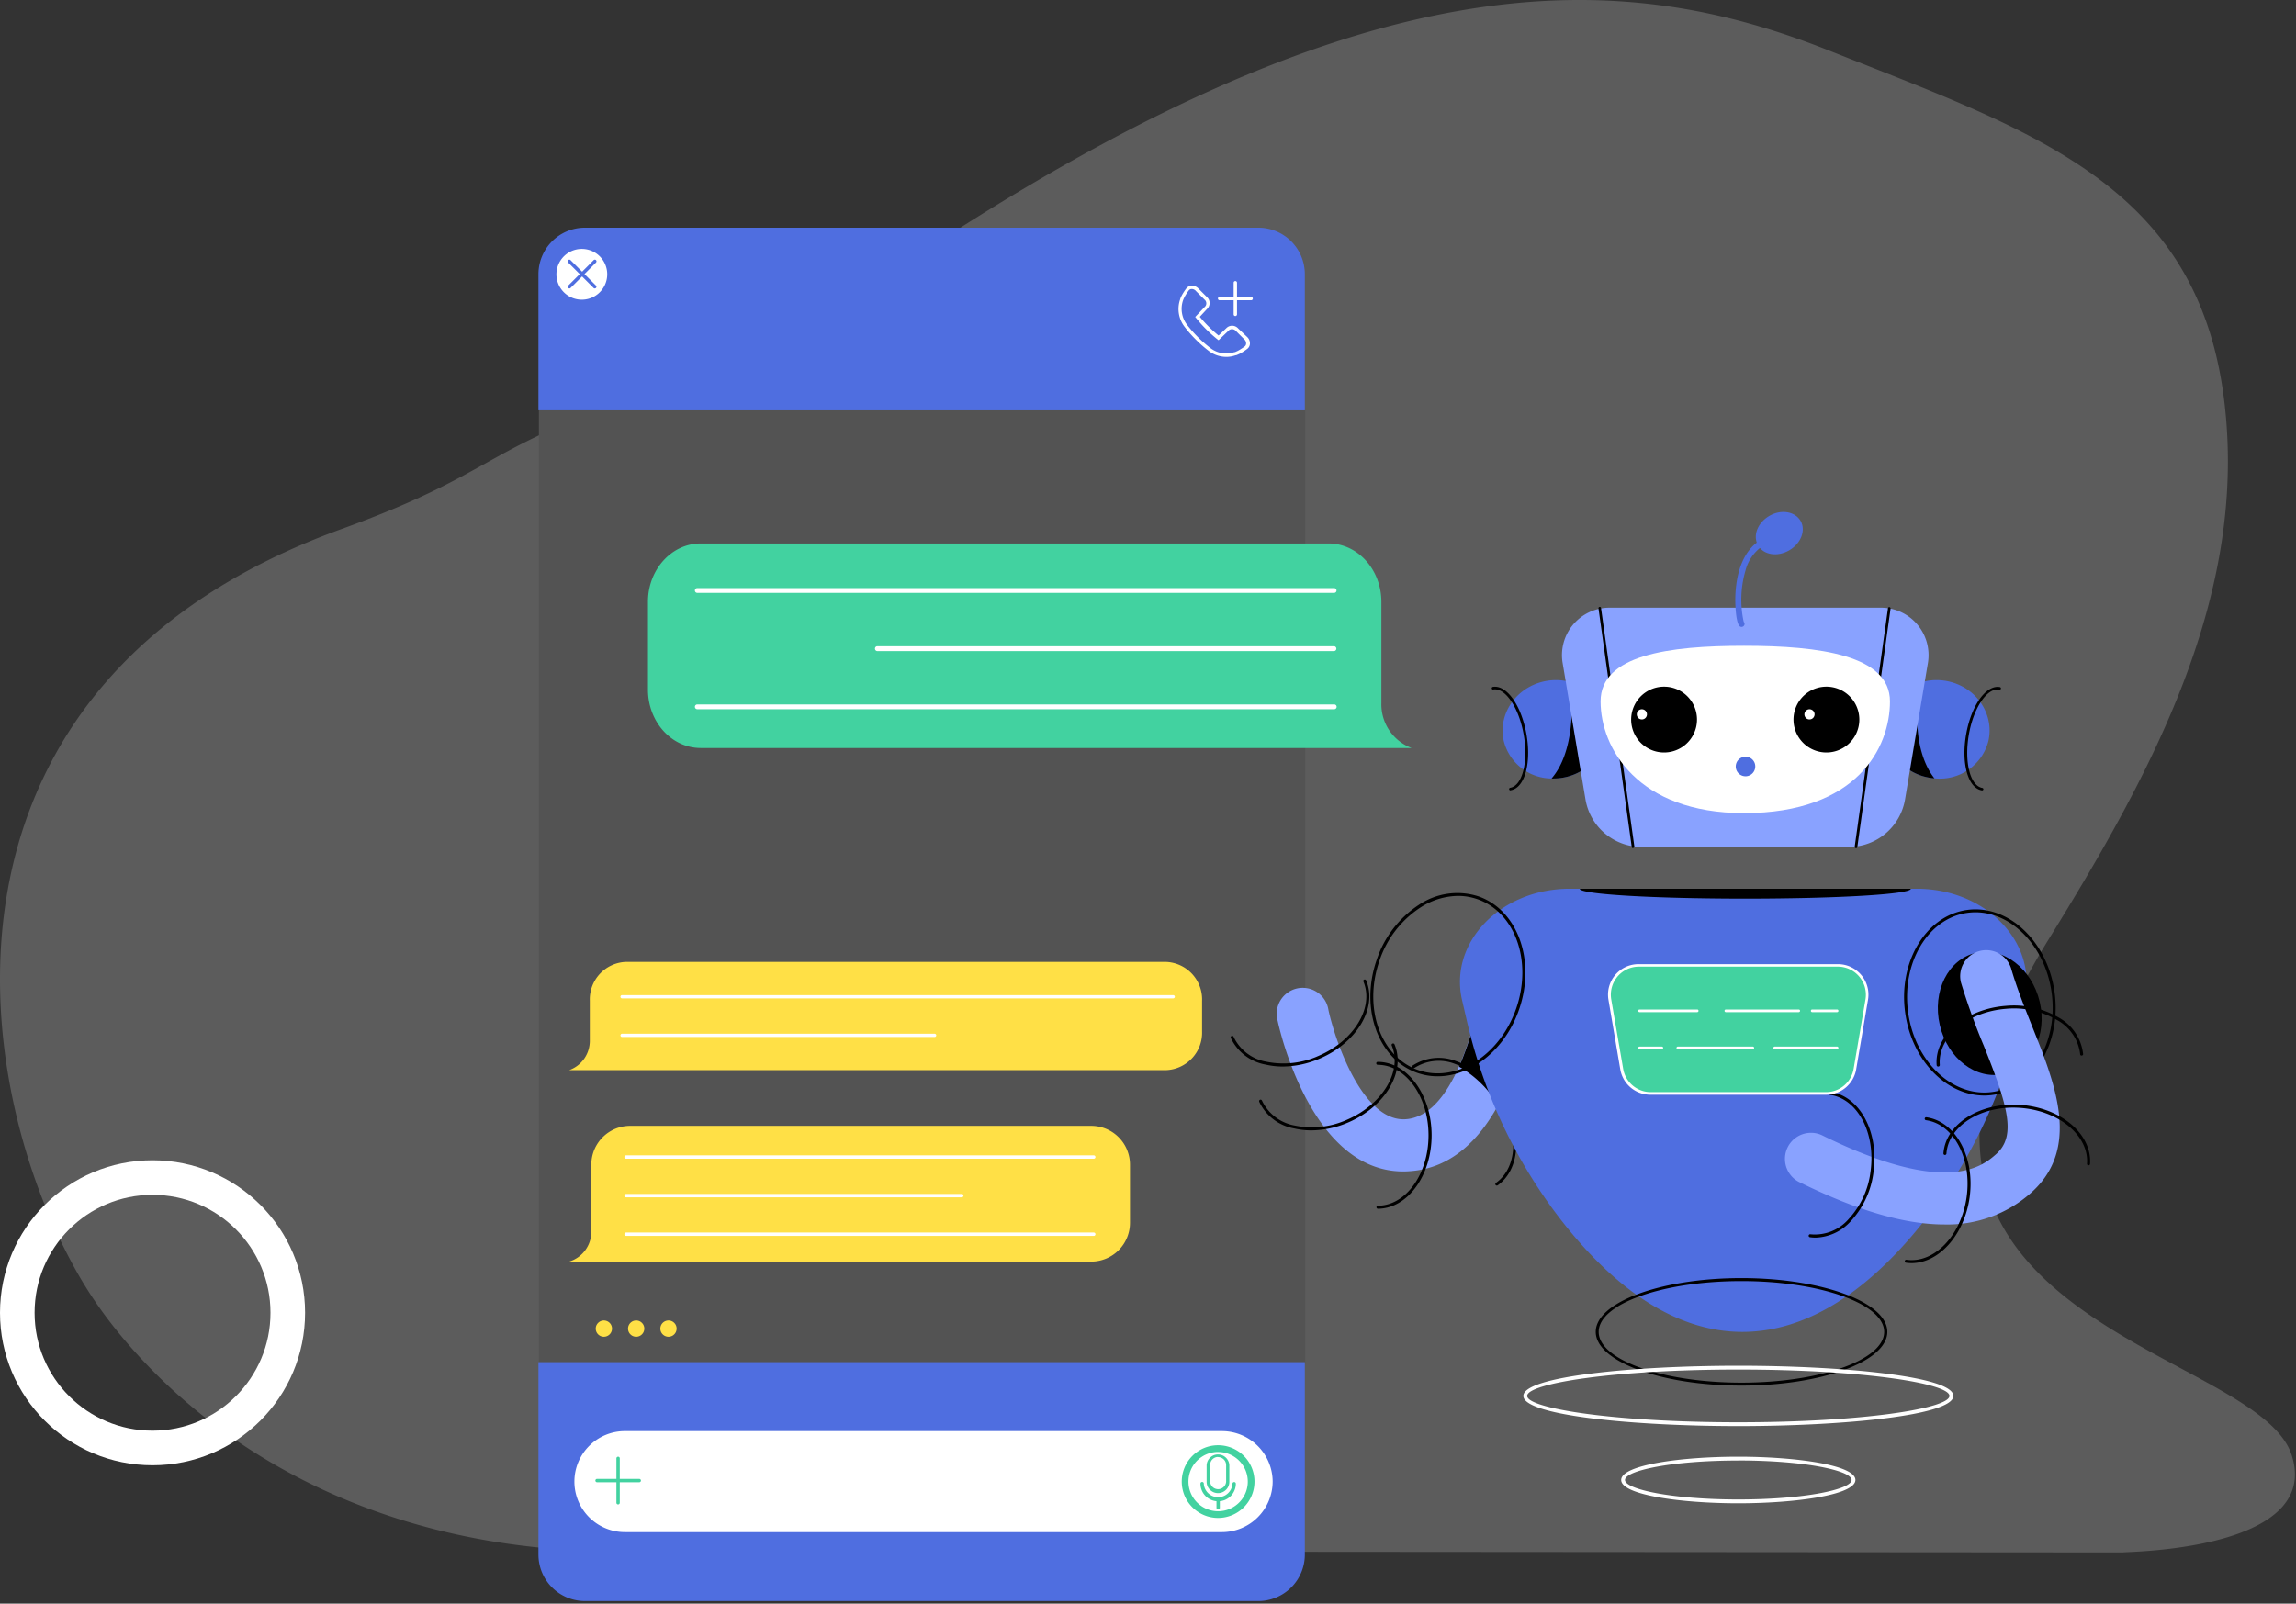 <svg xmlns="http://www.w3.org/2000/svg" width="730" height="510" fill="none"><rect width="100%" height="100%" fill="#333333" stroke="none"/><path fill="#fff" d="M728.624 462.76c9.885 30.961-54.638 30.687-53.523 30.961l-473.075-.355c-82.838 1.615-137.411-34.945-166.594-72.344a133.077 133.077 0 0 1-12.921-20.027c-33.836-63.215-46.17-184.826 85.977-232.713 48.953-17.766 44.262-25.163 93.538-41.993 57.108-19.466 33.875-7.594 83.974-41.217C435.783-15.596 516.554-9.78 581.787 16.172 645.551 41.515 698.164 58.23 707.031 126.29c8.172 62.989-23.193 119.937-55.753 172.572-75.085 121.584 66.041 128.739 77.346 163.899Z" opacity=".2"/><circle cx="48.5" cy="417.5" r="43" stroke="#fff" stroke-width="11"/><path fill="#535353" d="M415.008 130.474H171.34v303.022h243.668V130.474Z"/><path fill="#4F6EE0" d="M171.195 433.205h243.668v61.196a14.785 14.785 0 0 1-4.333 10.461 14.796 14.796 0 0 1-10.461 4.333h-214.08a14.804 14.804 0 0 1-10.461-4.333 14.804 14.804 0 0 1-4.333-10.461v-61.196ZM185.99 72.411h214.079a14.793 14.793 0 0 1 14.794 14.827v43.268H171.195V87.238a14.81 14.81 0 0 1 4.322-10.482 14.794 14.794 0 0 1 10.473-4.345Z"/><path fill="#fff" d="M193.063 87.237a8.078 8.078 0 0 1-9.651 7.92 8.08 8.08 0 0 1-6.345-6.344 8.082 8.082 0 0 1 3.434-8.29 8.075 8.075 0 0 1 12.562 6.715Z"/><path fill="#4F6EE0" d="M189.091 91.727a.481.481 0 0 1-.371-.161l-8.076-8.076a.566.566 0 0 1 0-.759.539.539 0 0 1 .586-.117.539.539 0 0 1 .174.117l8.075 8.076a.533.533 0 0 1 0 .759.467.467 0 0 1-.388.161Z"/><path fill="#4F6EE0" d="M181.063 91.728a.533.533 0 0 1-.387-.162.562.562 0 0 1 0-.759l8.075-8.075a.515.515 0 0 1 .743 0 .538.538 0 0 1 0 .76l-8.075 8.074a.49.49 0 0 1-.356.162Z"/><path fill="#FFE046" d="M346.95 358.055H200.332a12.34 12.34 0 0 0-12.323 12.339v21.335a9.92 9.92 0 0 1-7.058 9.497H346.95a12.337 12.337 0 0 0 12.323-12.339v-18.493a12.34 12.34 0 0 0-12.323-12.339ZM370.724 305.92H198.992a11.937 11.937 0 0 0-11.467 12.339v12.598a9.872 9.872 0 0 1-6.574 9.48h189.773a11.918 11.918 0 0 0 11.467-12.323v-9.69a11.945 11.945 0 0 0-6.934-11.319 11.935 11.935 0 0 0-4.533-1.085Z"/><path fill="#fff" d="M389.925 113.499a9.257 9.257 0 0 1-5.621-1.906 41.446 41.446 0 0 1-7.704-7.704 9.282 9.282 0 0 1-1.421-8.56c.089-.34.213-.67.372-.985l.161-.323c.414-.774.889-1.514 1.421-2.213a2.168 2.168 0 0 1 1.615-.937 2.764 2.764 0 0 1 2.229.84l2.762 2.762a2.569 2.569 0 0 1 .258 3.553l-2.535 2.73a43.253 43.253 0 0 0 5.976 5.943l2.665-2.519a2.568 2.568 0 0 1 3.553.258l2.907 2.762a2.756 2.756 0 0 1 .84 2.229 2.193 2.193 0 0 1-.969 1.615c-.689.525-1.418.995-2.181 1.405l-.339.161c-.291.13-.597.275-.888.372h-.162a8.711 8.711 0 0 1-2.939.517Zm-10.918-21.578h-.21a1.161 1.161 0 0 0-.872.5c-.498.661-.946 1.358-1.341 2.084l-.129.275c-.123.252-.23.51-.323.775a8.314 8.314 0 0 0 1.244 7.672 40.252 40.252 0 0 0 7.51 7.494 8.219 8.219 0 0 0 7.575 1.276h.177l.679-.307.306-.146c.71-.386 1.39-.823 2.035-1.308a1.182 1.182 0 0 0 .533-.888 1.742 1.742 0 0 0-.533-1.389l-2.761-2.762a1.622 1.622 0 0 0-1-.497 1.621 1.621 0 0 0-1.084.271l-3.375 3.23-.356-.274a44.11 44.11 0 0 1-6.783-6.767l-.291-.356 3.23-3.408a1.517 1.517 0 0 0-.242-2.083l-2.762-2.762a1.724 1.724 0 0 0-1.227-.63ZM392.769 100.514a.534.534 0 0 1-.533-.533V89.919a.533.533 0 1 1 1.066 0V99.98a.534.534 0 0 1-.533.533Z"/><path fill="#fff" d="M397.792 95.49H387.73a.534.534 0 0 1 0-1.065h10.062a.532.532 0 1 1 0 1.066ZM388.488 487.262H198.683a16.065 16.065 0 0 1-14.837-9.922 16.05 16.05 0 0 1-1.217-6.148 16.051 16.051 0 0 1 16.054-16.054h189.805a16.151 16.151 0 0 1 16.15 16.054 16.152 16.152 0 0 1-16.15 16.07Z"/><path fill="#fff" d="M397.791 471.192a10.497 10.497 0 1 1-20.994.033 10.497 10.497 0 0 1 20.994-.033Z"/><path fill="#42D2A0" d="M387.311 482.756a11.56 11.56 0 0 1-10.696-7.127 11.566 11.566 0 0 1 15.101-15.122 11.556 11.556 0 0 1 5.192 4.259 11.559 11.559 0 0 1 1.951 6.426 11.583 11.583 0 0 1-11.548 11.564Zm0-20.996a9.438 9.438 0 0 0-8.728 5.815 9.434 9.434 0 0 0 12.328 12.328 9.427 9.427 0 0 0 5.816-8.727 9.432 9.432 0 0 0-9.416-9.4v-.016Z"/><path fill="#42D2A0" d="M387.309 474.858a3.618 3.618 0 0 1-3.666-3.553v-5.362a3.617 3.617 0 0 1 7.219 0v5.362a3.6 3.6 0 0 1-3.553 3.553Zm0-11.5a2.532 2.532 0 0 0-2.357 1.562c-.129.309-.195.64-.195.974v5.362a2.548 2.548 0 0 0 2.544 2.349 2.553 2.553 0 0 0 2.543-2.349v-5.362a2.535 2.535 0 0 0-2.535-2.487v-.049Z"/><path fill="#42D2A0" d="M387.31 477.458a5.636 5.636 0 0 1-5.636-5.62.534.534 0 0 1 .533-.533.518.518 0 0 1 .533.533 4.57 4.57 0 0 0 9.125 0 .534.534 0 0 1 1.066 0 5.62 5.62 0 0 1-5.621 5.62Z"/><path fill="#42D2A0" d="M387.31 480.059a.534.534 0 0 1-.533-.533v-2.6a.532.532 0 1 1 1.066 0v2.6a.534.534 0 0 1-.533.533Z"/><path fill="#fff" d="M373.015 317.516H197.779a.516.516 0 1 1 0-1.034h175.236a.519.519 0 0 1 .517.517.533.533 0 0 1-.517.517ZM297.155 329.791h-99.376a.516.516 0 1 1 0-1.033h99.376a.515.515 0 1 1 0 1.033ZM347.758 368.504H199.025a.534.534 0 0 1 0-1.066h148.733a.533.533 0 0 1 0 1.066ZM347.758 393.054H199.025a.534.534 0 0 1 0-1.066h148.733a.532.532 0 1 1 0 1.066ZM305.798 380.779H199.025a.534.534 0 0 1 0-1.066h106.773a.532.532 0 1 1 0 1.066Z"/><path fill="#42D2A0" d="M222.796 172.837h199.609c9.27 0 16.797 8.318 16.797 18.59v32.156a14.849 14.849 0 0 0 2.514 8.693 14.85 14.85 0 0 0 7.095 5.617H222.796c-9.27 0-16.78-8.318-16.78-18.574v-27.876c-.033-10.272 7.51-18.606 16.78-18.606Z"/><path fill="#fff" d="M424.214 188.552H221.699a.759.759 0 1 1 0-1.518h202.515a.76.76 0 0 1 0 1.518ZM424.214 225.553H221.699a.759.759 0 1 1 0-1.518h202.515c.201 0 .394.08.537.222a.763.763 0 0 1 0 1.074.763.763 0 0 1-.537.222ZM424.215 207.061H278.857a.778.778 0 0 1-.475-1.275.778.778 0 0 1 .475-.26h145.358a.775.775 0 0 1 0 1.535Z"/><path fill="#FFE046" d="M191.998 425.129a2.579 2.579 0 0 1-2.387-1.595 2.578 2.578 0 0 1 .56-2.816 2.578 2.578 0 0 1 2.816-.56 2.58 2.58 0 0 1 .838 4.214 2.58 2.58 0 0 1-1.827.757ZM202.268 425.129a2.585 2.585 0 1 1-.002-5.17 2.585 2.585 0 0 1 .002 5.17ZM212.541 425.129a2.585 2.585 0 1 1-.002-5.17 2.585 2.585 0 0 1 .002 5.17Z"/><path fill="#42D2A0" d="M196.519 478.459a.534.534 0 0 1-.533-.533v-14.115a.532.532 0 0 1 .533-.533.506.506 0 0 1 .382.151.512.512 0 0 1 .151.382v14.115a.532.532 0 0 1-.533.533Z"/><path fill="#42D2A0" d="M203.239 471.402h-13.405a.534.534 0 0 1-.533-.533.518.518 0 0 1 .533-.533h13.421a.532.532 0 1 1-.016 1.066Z"/><path fill="#89A2FF" d="M489.385 302.658a160.014 160.014 0 0 1-3.36 21.626 106.598 106.598 0 0 1-9.69 27.182c-6.122 11.176-15.037 20.076-27.957 20.996-.765.065-1.508.097-2.229.097-29.492 0-39.505-45.917-39.925-47.92a8.26 8.26 0 0 1 3.19-8.955 8.258 8.258 0 0 1 6.424-1.356 8.274 8.274 0 0 1 6.537 6.904c2.019 9.351 10.821 35.79 24.678 34.708 7.333-.565 12.808-7.656 16.829-16.749a104.49 104.49 0 0 0 5.912-18.622 144.217 144.217 0 0 0 3.068-19.235 8.282 8.282 0 0 1 2.885-5.614 8.282 8.282 0 0 1 11.638.887 8.29 8.29 0 0 1 2 5.987v.064Z"/><path fill="#000" d="M407.869 339.191a24.196 24.196 0 0 1-5.443-.614 15.147 15.147 0 0 1-11.095-8.495.463.463 0 0 1 .104-.513.468.468 0 0 1 .154-.101.46.46 0 0 1 .359-.011.45.45 0 0 1 .255.254 14.197 14.197 0 0 0 10.433 7.946 27.086 27.086 0 0 0 16.539-1.841c11.386-4.846 17.765-15.441 14.309-23.661a.47.47 0 0 1 .259-.614.463.463 0 0 1 .356-.005.465.465 0 0 1 .257.247c3.699 8.705-2.955 19.866-14.81 24.905a30.152 30.152 0 0 1-11.677 2.503ZM416.915 359.493a24.196 24.196 0 0 1-5.443-.614 15.2 15.2 0 0 1-11.112-8.496.5.5 0 0 1 .258-.629.471.471 0 0 1 .513.104.463.463 0 0 1 .101.154 14.265 14.265 0 0 0 10.45 7.946 26.983 26.983 0 0 0 16.506-1.809c11.305-4.845 17.766-15.424 14.309-23.645a.452.452 0 0 1 .243-.613.46.46 0 0 1 .366-.013.47.47 0 0 1 .264.255c3.682 8.689-2.956 19.866-14.811 24.888a29.992 29.992 0 0 1-11.644 2.472Z"/><path fill="#000" d="M438.039 384.413a.482.482 0 0 1-.285-.786.489.489 0 0 1 .285-.167c8.931 0 16.15-10.045 16.15-22.401 0-12.355-7.251-22.417-16.15-22.417a.473.473 0 0 1-.332-.137.473.473 0 0 1 0-.663.468.468 0 0 1 .332-.137c9.448 0 17.136 10.482 17.136 23.354s-7.688 23.354-17.136 23.354Z"/><path fill="#000" d="M475.91 377.049a.477.477 0 0 1-.283-.086.476.476 0 0 1-.175-.239.475.475 0 0 1 .184-.531c7.268-5.185 7.348-17.588.177-27.65a27.13 27.13 0 0 0-13.13-10.159 14.214 14.214 0 0 0-13.066 1.324.486.486 0 0 1-.355.081.48.48 0 0 1-.322-.722.48.48 0 0 1 .128-.134 15.176 15.176 0 0 1 13.906-1.454 28.031 28.031 0 0 1 13.599 10.531c7.477 10.482 7.3 23.467-.388 28.958a.547.547 0 0 1-.275.081Z"/><path fill="#000" d="M486.022 324.284a106.611 106.611 0 0 1-9.69 27.182 34.51 34.51 0 0 0-12.404-12.21 104.62 104.62 0 0 0 5.911-18.622l12.824.161 3.359 3.489Z"/><path fill="#4F6EE0" d="M508.941 238.733a16.86 16.86 0 0 1-11.144 8.414 17.747 17.747 0 0 1-4.49.436 15.759 15.759 0 0 1-15.182-11.871c-1.954-8.398 3.683-16.893 12.598-18.961 8.915-2.067 17.766 3.053 19.688 11.451a14.89 14.89 0 0 1-1.47 10.531Z"/><path fill="#000" d="M480.243 251.362a.419.419 0 0 1-.232-.769.409.409 0 0 1 .151-.054c3.876-.679 5.798-8.237 4.296-16.846-1.502-8.608-5.863-15.068-9.691-14.406a.393.393 0 0 1-.16-.005.409.409 0 0 1-.308-.334.419.419 0 0 1 .339-.485c4.393-.743 9.077 5.863 10.692 15.085 1.615 9.222-.581 17.039-4.974 17.766l-.113.048ZM508.941 238.733a16.875 16.875 0 0 1-4.66 5.415 16.874 16.874 0 0 1-6.484 2.999 17.747 17.747 0 0 1-4.49.436c7.316-8.398 6.46-23.838 6.315-24.759l9.319 15.909Z"/><path fill="#4F6EE0" d="M632.189 235.712a15.89 15.89 0 0 1-17.152 11.823 17.05 17.05 0 0 1-2.503-.388 16.701 16.701 0 0 1-12.533-11.935 14.682 14.682 0 0 1 0-7.01c1.954-8.398 10.772-13.518 19.688-11.451 8.915 2.068 14.455 10.563 12.5 18.961Z"/><path fill="#000" d="M615.036 247.535a17.09 17.09 0 0 1-2.503-.387A16.702 16.702 0 0 1 600 235.212l9.755-12.307c0 1.002-1.841 15.537 5.281 24.63ZM630.088 251.363c-4.393-.759-6.574-8.576-4.975-17.766 1.599-9.19 6.315-15.828 10.692-15.085a.421.421 0 0 1 .314.652.418.418 0 0 1-.459.171c-3.861-.678-8.221 5.783-9.691 14.407-1.47 8.625.42 16.151 4.296 16.845a.404.404 0 0 1 .339.469.436.436 0 0 1-.516.307Z"/><path fill="#89A2FF" d="M587.805 269.355h-65.814a18.135 18.135 0 0 1-17.896-15.133l-7.267-43.381a15.073 15.073 0 0 1 3.359-12.228 15.085 15.085 0 0 1 11.499-5.344h86.424a15.072 15.072 0 0 1 11.499 5.344 15.08 15.08 0 0 1 3.359 12.228l-7.268 43.381a18.135 18.135 0 0 1-17.895 15.133Z"/><path fill="#4F6EE0" d="M553.711 199.374a.97.97 0 0 1-.468-.129c-1.292-.743-1.615-6.816-1.486-9.917.21-5.265 1.615-14.633 9.19-18.218a.945.945 0 0 1 .731-.038.95.95 0 0 1 .636.852.95.95 0 0 1-.544.914 13.458 13.458 0 0 0-6.799 8.608 32.85 32.85 0 0 0-.565 16.313.953.953 0 0 1 .145 1.13.967.967 0 0 1-.84.485Z"/><path fill="#4F6EE0" d="M572.496 165.667c1.728 3.02.113 7.203-3.634 9.367-3.747 2.164-8.172 1.47-9.916-1.615-1.745-3.085-.113-7.203 3.634-9.368 3.747-2.164 8.172-1.388 9.916 1.616Z"/><path fill="#000" d="M519.213 269.742a.416.416 0 0 1-.404-.355l-10.578-75.909a.404.404 0 0 1 .347-.46.412.412 0 0 1 .408.197.4.4 0 0 1 .052.15l10.595 75.828a.422.422 0 0 1-.355.468l-.065.081ZM590.05 269.742a.419.419 0 0 1-.355-.468l10.579-75.828a.424.424 0 0 1 .161-.274.422.422 0 0 1 .307-.082.416.416 0 0 1 .273.162.417.417 0 0 1 .082.307l-10.579 75.909a.42.42 0 0 1-.468.274Z"/><path fill="#fff" d="M600.906 223.067c0 14.665-10.417 35.532-46.401 35.532-33.917 0-45.61-20.786-45.61-35.532 0-14.746 21.545-17.685 45.61-17.685 24.064 0 46.401 2.988 46.401 17.685Z"/><path fill="#000" d="M539.549 228.849a10.462 10.462 0 0 1-12.514 10.263 10.46 10.46 0 0 1-8.219-8.232 10.47 10.47 0 0 1 4.464-10.741 10.467 10.467 0 0 1 5.819-1.756 10.453 10.453 0 0 1 9.659 6.462c.524 1.269.793 2.63.791 4.004ZM591.166 228.849a10.465 10.465 0 0 1-12.502 10.265 10.467 10.467 0 0 1-7.638-14.259 10.47 10.47 0 0 1 9.658-6.472 10.468 10.468 0 0 1 10.482 10.466Z"/><path fill="#4F6EE0" d="m643.672 318.034-1.211 5.378a164.058 164.058 0 0 1-31.365 65.734c-37.147 46.434-79.317 46.838-117.223-4.393a163.452 163.452 0 0 1-27.666-60.84l-1.357-5.879c-4.215-18.331 12.275-35.387 34.24-35.387h110.343c21.949.017 38.455 17.056 34.239 35.387Z"/><path fill="#000" d="M648.515 318.599c2.471 10.611-2.649 20.867-11.419 22.918-8.77 2.051-17.879-4.845-20.35-15.537s2.632-20.883 11.402-22.918 17.847 4.91 20.367 15.537Z"/><path fill="#000" d="M630.896 348.414c-12.065 0-23.048-11.193-25.147-26.294-2.261-16.151 6.541-30.897 19.639-32.722 13.098-1.825 25.583 9.885 27.844 26.1 2.261 16.151-6.557 30.897-19.639 32.722-.894.128-1.795.193-2.697.194Zm-2.811-58.273c-.859.003-1.716.063-2.568.178-12.581 1.76-20.996 15.973-18.832 31.672 2.165 15.698 14.181 27.052 26.779 25.292 12.597-1.76 20.996-15.957 18.832-31.656-2.052-14.632-12.614-25.486-24.211-25.486ZM457.144 342.292a19.348 19.348 0 0 1-6.46-1.066c-12.501-4.296-18.332-20.398-13.002-35.887a33.529 33.529 0 0 1 13.421-17.556 21.85 21.85 0 0 1 18.913-2.729c12.501 4.312 18.331 20.414 13.001 35.887-4.393 12.888-15.181 21.351-25.873 21.351Zm6.46-57.367a22.44 22.44 0 0 0-11.935 3.666 32.43 32.43 0 0 0-13.115 17.055c-5.152 14.988.404 30.557 12.42 34.692 12.016 4.135 25.971-4.7 31.123-19.704 5.152-15.004-.404-30.541-12.404-34.676a18.723 18.723 0 0 0-6.089-1.033ZM553.678 440.667c-25.534 0-46.321-7.672-46.321-17.104 0-9.432 20.787-17.087 46.321-17.087 25.535 0 46.385 7.671 46.385 17.087s-20.834 17.104-46.385 17.104Zm0-33.239c-25.018 0-45.384 7.236-45.384 16.151 0 8.916 20.366 16.151 45.384 16.151s45.384-7.235 45.384-16.151c0-8.915-20.366-16.151-45.384-16.151Z"/><path fill="#89A2FF" d="M618.153 389.42c-12.727 0-27.973-4.522-46.304-13.582a8.287 8.287 0 0 1 7.348-14.843c39.958 19.752 51.247 9.771 55.495 6.024 6.46-5.782 3.698-15.311-3.86-34.207a215.426 215.426 0 0 1-7.349-20.318 8.289 8.289 0 0 1 5.73-9.989 8.286 8.286 0 0 1 10.179 5.386c1.808 6.25 4.36 12.614 6.815 18.767 7.252 18.105 15.473 38.633-.549 52.781a39.938 39.938 0 0 1-27.505 9.981Z"/><path fill="#000" d="M607.526 282.663c0 1.744-23.564 3.133-52.636 3.133-29.071 0-52.603-1.389-52.603-3.133h105.239ZM577.244 393.603a12.896 12.896 0 0 1-1.777-.129.465.465 0 0 1-.394-.348.482.482 0 0 1 .05-.36.478.478 0 0 1 .122-.139.478.478 0 0 1 .352-.09 14.229 14.229 0 0 0 12.177-4.845 26.991 26.991 0 0 0 6.945-15.085c1.712-12.226-4.086-23.193-12.92-24.42a.486.486 0 0 1-.404-.533.471.471 0 0 1 .348-.394.461.461 0 0 1 .185-.01c9.367 1.308 15.521 12.743 13.744 25.486a27.958 27.958 0 0 1-7.203 15.618 15.674 15.674 0 0 1-11.225 5.249ZM607.769 401.711a13.284 13.284 0 0 1-1.76-.129.457.457 0 0 1-.385-.35.47.47 0 0 1-.003-.183.442.442 0 0 1 .172-.313.454.454 0 0 1 .345-.091c8.851 1.244 17.427-7.704 19.139-19.946 1.712-12.243-4.103-23.209-12.921-24.437a.472.472 0 1 1 .129-.936c9.352 1.308 15.521 12.743 13.745 25.502-1.696 11.952-9.755 20.883-18.461 20.883Z"/><path fill="#000" d="M664.006 370.604a.458.458 0 0 1-.333-.154.476.476 0 0 1-.119-.346c.646-8.899-8.883-16.862-21.206-17.766-12.324-.905-22.854 5.653-23.484 14.535a.484.484 0 0 1-.694.389.495.495 0 0 1-.145-.112.494.494 0 0 1-.091-.159.49.49 0 0 1-.023-.182c.679-9.416 11.661-16.345 24.517-15.424 12.856.92 22.741 9.319 22.079 18.735a.47.47 0 0 1-.501.484ZM616.215 339.191a.469.469 0 0 1-.468-.436c-.727-9.416 9.141-17.879 21.981-18.864a28.12 28.12 0 0 1 16.781 3.698 15.174 15.174 0 0 1 7.801 11.596.466.466 0 0 1-.436.517.436.436 0 0 1-.501-.436 14.236 14.236 0 0 0-7.365-10.869 27.102 27.102 0 0 0-16.151-3.57c-12.323.953-21.787 8.948-21.109 17.847a.499.499 0 0 1-.436.517h-.097Z"/><path fill="#42D2A0" d="M580.538 347.735H524.85a9.337 9.337 0 0 1-9.206-7.768l-3.764-22.062a9.347 9.347 0 0 1 2.071-7.59 9.333 9.333 0 0 1 7.135-3.312h63.199a9.327 9.327 0 0 1 7.135 3.312 9.334 9.334 0 0 1 2.071 7.59l-3.747 22.062a9.338 9.338 0 0 1-9.206 7.768Z"/><path fill="#fff" d="M580.537 348.155h-55.688a9.692 9.692 0 0 1-9.691-8.076l-3.747-22.062a9.685 9.685 0 0 1 2.162-7.977 9.699 9.699 0 0 1 7.529-3.409H584.3a9.703 9.703 0 0 1 4.121.887 9.695 9.695 0 0 1 5.489 10.499l-3.747 22.062a9.692 9.692 0 0 1-9.626 8.076Zm-59.451-40.733a8.935 8.935 0 0 0-8.802 10.418l3.795 22.062a8.898 8.898 0 0 0 8.802 7.429h55.688a8.9 8.9 0 0 0 8.786-7.429l3.764-22.062a8.927 8.927 0 0 0-1.985-7.251 8.936 8.936 0 0 0-6.818-3.167h-63.23Z"/><path fill="#fff" d="M584.092 321.894h-7.914a.423.423 0 0 1-.42-.42.417.417 0 0 1 .42-.42h7.914a.42.42 0 0 1 0 .84ZM571.897 321.894h-23.176a.423.423 0 0 1-.42-.42.417.417 0 0 1 .42-.42h23.176a.418.418 0 0 1 .42.42.42.42 0 0 1-.42.42ZM539.611 321.894h-18.332a.424.424 0 0 1-.297-.123.42.42 0 0 1 .297-.717h18.332a.417.417 0 0 1 .296.717.42.42 0 0 1-.296.123ZM584.091 333.684h-19.833a.423.423 0 0 1-.42-.42.417.417 0 0 1 .42-.42h19.833a.42.42 0 0 1 0 .84ZM557.296 333.684h-23.839a.42.42 0 0 1 0-.84h23.839a.42.42 0 0 1 0 .84ZM528.37 333.684h-7.091a.424.424 0 0 1-.297-.123.42.42 0 0 1 .297-.717h7.091a.417.417 0 0 1 .296.717.42.42 0 0 1-.296.123Z"/><path fill="#4F6EE0" d="M558.072 243.902a3.1 3.1 0 0 1-6.133.505 3.1 3.1 0 0 1 2.903-3.736 3.074 3.074 0 0 1 3.032 1.967c.154.403.221.833.198 1.264Z"/><path fill="#fff" d="M552.693 478.089c-18.057 0-37.244-2.601-37.244-7.414s19.187-7.397 37.244-7.397 37.228 2.601 37.228 7.397c0 4.797-19.187 7.414-37.228 7.414Zm0-13.599c-21.238 0-36.032 3.23-36.032 6.185 0 2.956 14.794 6.202 36.032 6.202 21.238 0 36.016-3.23 36.016-6.202 0-2.971-14.794-6.201-36.016-6.201v.016ZM552.694 453.539c-33.141 0-68.35-3.36-68.35-9.594s35.209-9.593 68.35-9.593c33.142 0 68.367 3.359 68.367 9.593s-35.241 9.594-68.367 9.594Zm0-17.976c-39.569 0-67.139 4.409-67.139 8.382s27.57 8.382 67.139 8.382c39.57 0 67.123-4.409 67.123-8.382s-27.569-8.382-67.123-8.382ZM523.638 227.185a1.613 1.613 0 0 1-1.93 1.584 1.614 1.614 0 0 1-.582-2.926 1.613 1.613 0 0 1 2.512 1.342ZM576.937 227.185a1.62 1.62 0 0 1-.997 1.493 1.61 1.61 0 0 1-1.76-.351 1.62 1.62 0 0 1 .245-2.484 1.61 1.61 0 0 1 2.039.2c.303.303.473.714.473 1.142Z"/></svg>
